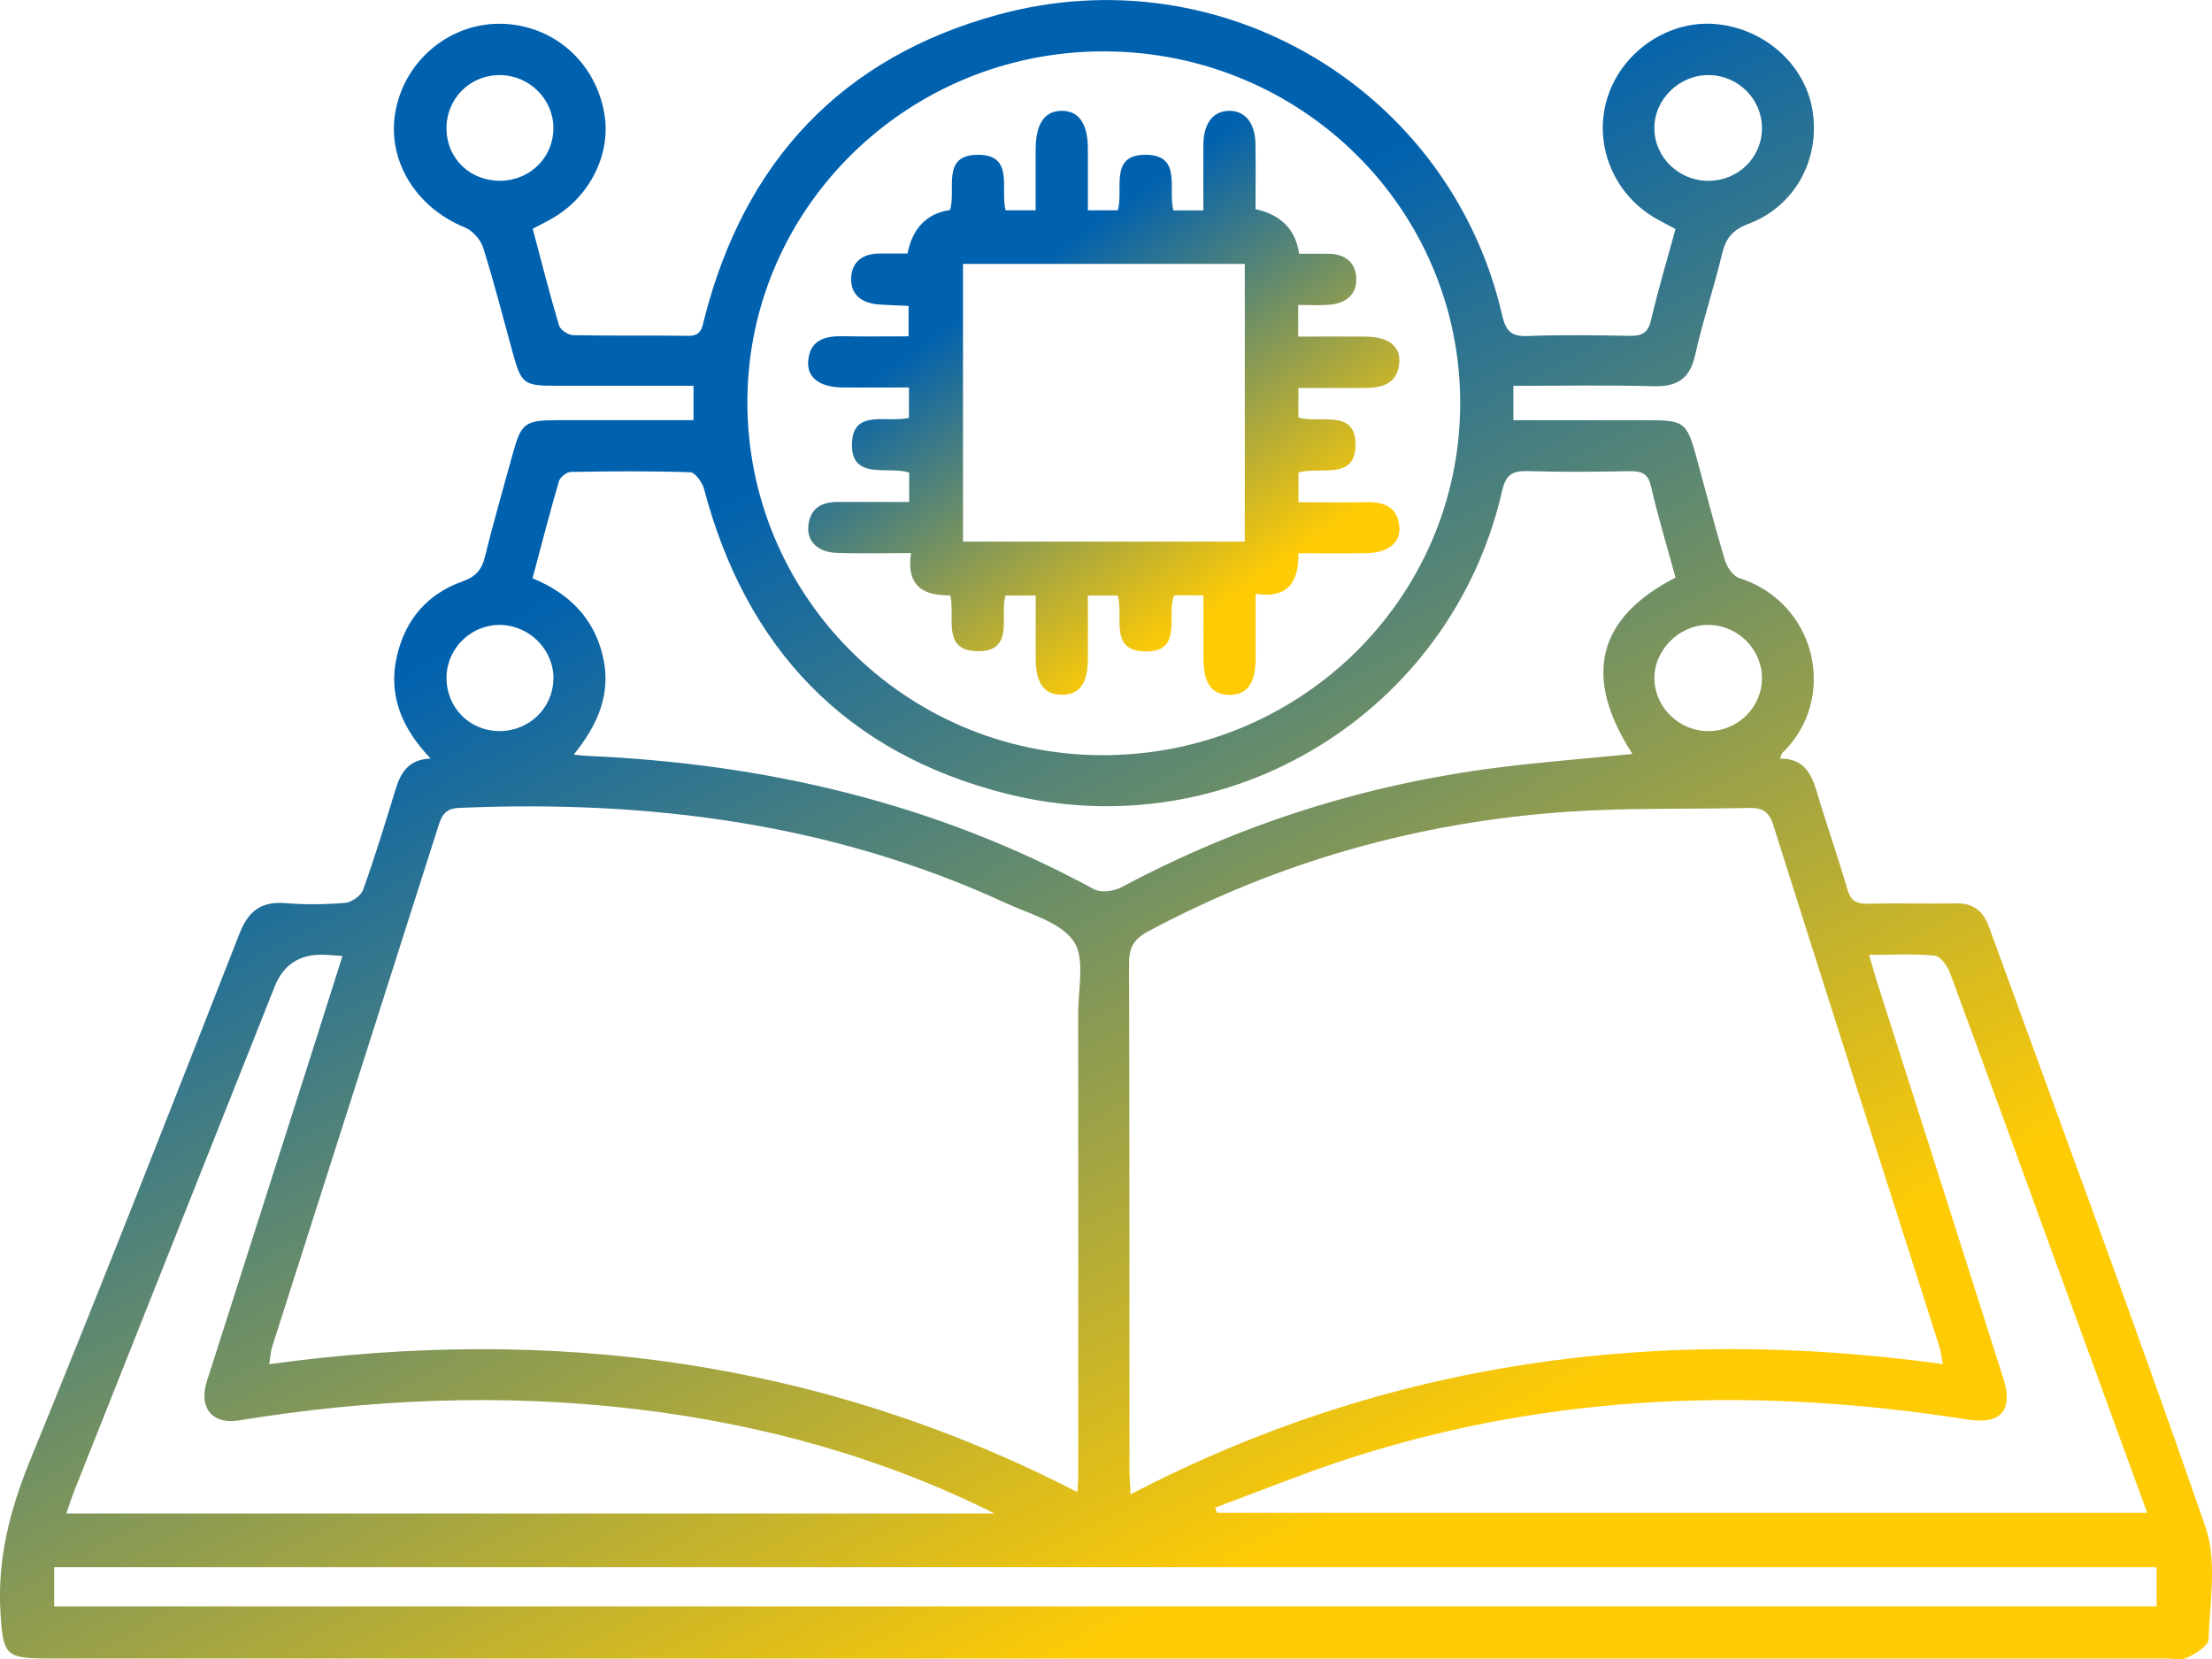<svg xmlns="http://www.w3.org/2000/svg" width="40" height="30" viewBox="0 0 40 30" fill="none"><g clip-path="url(#clip0_5206_3861)"><path d="M7.784 13.715C7.262 13.162 7.011 12.565 7.181 11.849C7.335 11.201 7.729 10.739 8.361 10.515C8.61 10.426 8.713 10.3 8.772 10.059C8.924 9.434 9.106 8.816 9.275 8.196C9.425 7.651 9.495 7.598 10.08 7.598C10.891 7.598 11.702 7.598 12.541 7.598V6.976C11.704 6.976 10.881 6.976 10.059 6.976C9.466 6.976 9.427 6.944 9.269 6.369C9.095 5.736 8.933 5.099 8.735 4.473C8.69 4.33 8.543 4.168 8.403 4.111C7.499 3.745 6.974 2.862 7.16 1.969C7.348 1.062 8.158 0.41 9.07 0.43C10.012 0.451 10.778 1.128 10.931 2.072C11.048 2.786 10.668 3.552 10.002 3.94C9.889 4.007 9.771 4.064 9.633 4.137C9.79 4.726 9.937 5.309 10.109 5.885C10.132 5.964 10.274 6.059 10.363 6.061C11.055 6.076 11.748 6.061 12.44 6.073C12.69 6.077 12.695 5.923 12.74 5.75C13.462 2.93 15.212 1.035 18.061 0.262C22.114 -0.838 26.229 1.646 27.163 5.696C27.229 5.984 27.323 6.088 27.625 6.076C28.237 6.053 28.85 6.062 29.463 6.073C29.678 6.076 29.799 6.032 29.854 5.796C29.982 5.247 30.144 4.707 30.299 4.142C30.179 4.077 30.063 4.018 29.951 3.955C29.181 3.518 28.812 2.619 29.06 1.789C29.31 0.955 30.14 0.373 30.993 0.433C31.881 0.495 32.632 1.149 32.773 1.982C32.924 2.872 32.463 3.731 31.615 4.049C31.326 4.157 31.206 4.314 31.139 4.595C30.993 5.208 30.79 5.807 30.653 6.422C30.557 6.854 30.326 6.996 29.895 6.984C29.059 6.961 28.223 6.977 27.367 6.977V7.599C28.195 7.599 29.017 7.599 29.838 7.599C30.439 7.599 30.506 7.648 30.665 8.224C30.839 8.857 31.001 9.494 31.189 10.123C31.227 10.251 31.338 10.418 31.453 10.454C32.861 10.904 33.24 12.645 32.23 13.616C32.213 13.632 32.211 13.663 32.189 13.719C32.601 13.71 32.751 13.972 32.851 14.31C33.026 14.902 33.233 15.484 33.405 16.077C33.464 16.28 33.558 16.347 33.767 16.342C34.299 16.329 34.833 16.346 35.365 16.336C35.679 16.329 35.861 16.471 35.964 16.752C37.278 20.369 38.623 23.977 39.882 27.613C40.094 28.227 39.961 28.964 39.938 29.643C39.935 29.761 39.707 29.9 39.554 29.975C39.446 30.027 39.293 29.991 39.159 29.991C26.389 29.991 13.617 29.991 0.846 29.991C0.095 29.991 0.057 29.914 0.01 29.188C-0.054 28.207 0.175 27.313 0.545 26.405C1.839 23.243 3.085 20.061 4.332 16.88C4.492 16.472 4.724 16.295 5.166 16.332C5.524 16.361 5.887 16.357 6.244 16.326C6.36 16.316 6.528 16.197 6.566 16.09C6.779 15.498 6.964 14.894 7.148 14.291C7.241 13.985 7.373 13.735 7.783 13.717L7.784 13.715ZM20.443 27.023C25.104 24.597 29.994 23.96 35.132 24.667C35.107 24.535 35.099 24.446 35.074 24.363C34.069 21.211 33.06 18.061 32.062 14.906C31.987 14.67 31.859 14.605 31.632 14.61C30.529 14.635 29.421 14.605 28.321 14.681C25.647 14.867 23.12 15.581 20.757 16.845C20.496 16.985 20.416 17.143 20.417 17.428C20.426 20.475 20.423 23.523 20.424 26.57C20.424 26.698 20.435 26.824 20.445 27.023H20.443ZM19.484 26.982C19.492 26.825 19.498 26.747 19.498 26.669C19.498 23.884 19.5 21.099 19.497 18.314C19.497 17.872 19.626 17.323 19.412 17.016C19.172 16.672 18.618 16.529 18.185 16.329C15.048 14.883 11.726 14.463 8.303 14.609C8.036 14.62 7.983 14.761 7.919 14.963C6.924 18.09 5.923 21.217 4.925 24.343C4.895 24.436 4.89 24.536 4.867 24.669C9.983 23.964 14.848 24.595 19.484 26.983V26.982ZM19.978 0.929C16.434 0.916 13.538 3.74 13.515 7.232C13.493 10.755 16.356 13.634 19.902 13.656C23.485 13.678 26.395 10.838 26.405 7.307C26.414 3.788 23.547 0.941 19.978 0.929ZM30.299 10.445C30.146 9.886 29.982 9.346 29.856 8.796C29.802 8.558 29.682 8.518 29.468 8.521C28.855 8.532 28.243 8.538 27.631 8.519C27.346 8.511 27.23 8.581 27.161 8.884C26.246 12.872 22.234 15.357 18.22 14.358C15.29 13.628 13.491 11.72 12.731 8.841C12.7 8.723 12.571 8.543 12.482 8.54C11.764 8.516 11.044 8.521 10.325 8.534C10.249 8.535 10.129 8.628 10.108 8.7C9.939 9.277 9.79 9.86 9.63 10.457C10.29 10.73 10.731 11.17 10.897 11.848C11.065 12.531 10.815 13.102 10.375 13.646C10.484 13.657 10.549 13.666 10.614 13.669C13.85 13.807 16.927 14.526 19.782 16.08C19.906 16.147 20.142 16.118 20.278 16.045C22.408 14.908 24.672 14.187 27.07 13.882C27.881 13.779 28.698 13.716 29.52 13.634C28.62 12.242 28.872 11.178 30.299 10.445ZM33.799 17.266C33.853 17.453 33.891 17.59 33.933 17.726C34.698 20.128 35.467 22.53 36.229 24.933C36.411 25.505 36.176 25.765 35.581 25.67C31.82 25.077 28.1 25.186 24.452 26.355C23.616 26.624 22.8 26.959 21.974 27.262C21.985 27.294 21.996 27.324 22.007 27.356H38.828C38.405 26.198 37.995 25.077 37.587 23.956C36.813 21.833 36.043 19.709 35.261 17.589C35.215 17.465 35.088 17.291 34.985 17.281C34.606 17.244 34.221 17.267 33.798 17.267L33.799 17.266ZM17.988 27.37C15.929 26.342 13.752 25.748 11.481 25.479C9.084 25.197 6.699 25.298 4.321 25.685C3.855 25.761 3.609 25.481 3.725 25.032C3.741 24.969 3.763 24.906 3.784 24.843C4.407 22.892 5.031 20.942 5.653 18.991C5.831 18.431 6.007 17.872 6.193 17.287C6.042 17.277 5.939 17.266 5.834 17.264C5.41 17.257 5.121 17.45 4.966 17.843C3.758 20.883 2.549 23.922 1.342 26.962C1.292 27.087 1.254 27.216 1.2 27.369H17.988V27.37ZM0.98 29.049H38.999V28.339H0.98V29.049ZM10.007 2.308C10.003 1.787 9.567 1.359 9.038 1.358C8.489 1.357 8.061 1.794 8.074 2.345C8.087 2.878 8.511 3.278 9.057 3.269C9.594 3.259 10.013 2.837 10.007 2.308ZM30.892 3.27C31.429 3.27 31.858 2.852 31.862 2.325C31.866 1.8 31.442 1.368 30.91 1.358C30.369 1.348 29.91 1.796 29.916 2.327C29.922 2.847 30.359 3.27 30.892 3.27ZM10.008 12.276C10.015 11.758 9.586 11.317 9.061 11.301C8.535 11.285 8.09 11.706 8.075 12.23C8.06 12.783 8.482 13.219 9.034 13.22C9.569 13.221 10.001 12.802 10.007 12.276H10.008ZM31.862 12.252C31.855 11.731 31.415 11.299 30.891 11.3C30.356 11.3 29.899 11.767 29.917 12.292C29.935 12.812 30.384 13.231 30.912 13.221C31.442 13.21 31.869 12.774 31.862 12.252Z" fill="url(#paint0_linear_5206_3861)"></path><path d="M21.761 10.766H21.234C21.079 11.114 21.413 11.798 20.698 11.78C20.051 11.764 20.324 11.151 20.211 10.769H19.672C19.672 11.161 19.674 11.539 19.672 11.916C19.669 12.358 19.525 12.559 19.21 12.564C18.893 12.569 18.733 12.363 18.729 11.933C18.726 11.554 18.729 11.175 18.729 10.769H18.183C18.071 11.138 18.365 11.803 17.65 11.775C17.033 11.751 17.274 11.168 17.185 10.766C16.729 10.773 16.38 10.625 16.475 10.002C16.009 10.002 15.575 10.013 15.142 9.999C14.783 9.987 14.582 9.784 14.619 9.492C14.657 9.189 14.859 9.076 15.15 9.077C15.572 9.079 15.995 9.077 16.441 9.077V8.545C16.048 8.423 15.393 8.692 15.406 8.025C15.418 7.387 16.041 7.653 16.437 7.556V7.007C16.036 7.007 15.641 7.01 15.247 7.007C14.821 7.003 14.59 6.831 14.615 6.526C14.646 6.149 14.913 6.074 15.241 6.08C15.626 6.088 16.011 6.082 16.43 6.082V5.532C16.259 5.523 16.078 5.519 15.898 5.506C15.59 5.485 15.376 5.334 15.392 5.018C15.407 4.727 15.609 4.583 15.909 4.585C16.078 4.586 16.248 4.585 16.41 4.585C16.503 4.122 16.76 3.86 17.179 3.797C17.298 3.437 17.006 2.795 17.691 2.799C18.345 2.803 18.084 3.414 18.184 3.803H18.728C18.728 3.43 18.727 3.065 18.728 2.701C18.73 2.242 18.884 2.01 19.191 2.004C19.503 1.998 19.67 2.23 19.672 2.682C19.674 3.047 19.672 3.413 19.672 3.803H20.214C20.323 3.424 20.046 2.787 20.73 2.799C21.378 2.81 21.117 3.42 21.218 3.805H21.761C21.761 3.396 21.758 3.005 21.761 2.615C21.765 2.226 21.939 2.005 22.229 2.004C22.52 2.004 22.698 2.226 22.703 2.612C22.709 3.004 22.704 3.397 22.704 3.783C23.167 3.883 23.429 4.152 23.493 4.589C23.665 4.589 23.846 4.587 24.026 4.589C24.327 4.592 24.518 4.748 24.526 5.039C24.533 5.335 24.329 5.487 24.041 5.511C23.86 5.525 23.677 5.514 23.475 5.514V6.087C23.882 6.087 24.29 6.083 24.696 6.087C25.096 6.09 25.324 6.255 25.304 6.548C25.281 6.921 25.018 7.015 24.691 7.015C24.295 7.015 23.898 7.015 23.479 7.015V7.549C23.868 7.668 24.522 7.379 24.512 8.055C24.502 8.688 23.876 8.434 23.481 8.543V9.082C23.898 9.082 24.307 9.09 24.714 9.08C25.037 9.073 25.272 9.174 25.305 9.519C25.334 9.812 25.106 9.995 24.713 10.003C24.315 10.01 23.917 10.005 23.48 10.005C23.484 10.499 23.317 10.831 22.705 10.738C22.705 11.155 22.707 11.546 22.705 11.935C22.702 12.363 22.541 12.571 22.225 12.566C21.912 12.561 21.765 12.358 21.762 11.918C21.76 11.54 21.762 11.163 21.762 10.767L21.761 10.766ZM17.414 4.772V9.794H22.51V4.772H17.414Z" fill="url(#paint1_linear_5206_3861)"></path></g><defs><linearGradient id="paint0_linear_5206_3861" x1="5.055" y1="13.318" x2="15.157" y2="32.256" gradientUnits="userSpaceOnUse"><stop stop-color="#0061AF"></stop><stop offset="1" stop-color="#FFCB05"></stop></linearGradient><linearGradient id="paint1_linear_5206_3861" x1="15.965" y1="6.692" x2="19.994" y2="12.427" gradientUnits="userSpaceOnUse"><stop stop-color="#0061AF"></stop><stop offset="1" stop-color="#FFCB05"></stop></linearGradient><clipPath id="clip0_5206_3861"><rect width="40" height="30" fill="white"></rect></clipPath></defs></svg>
